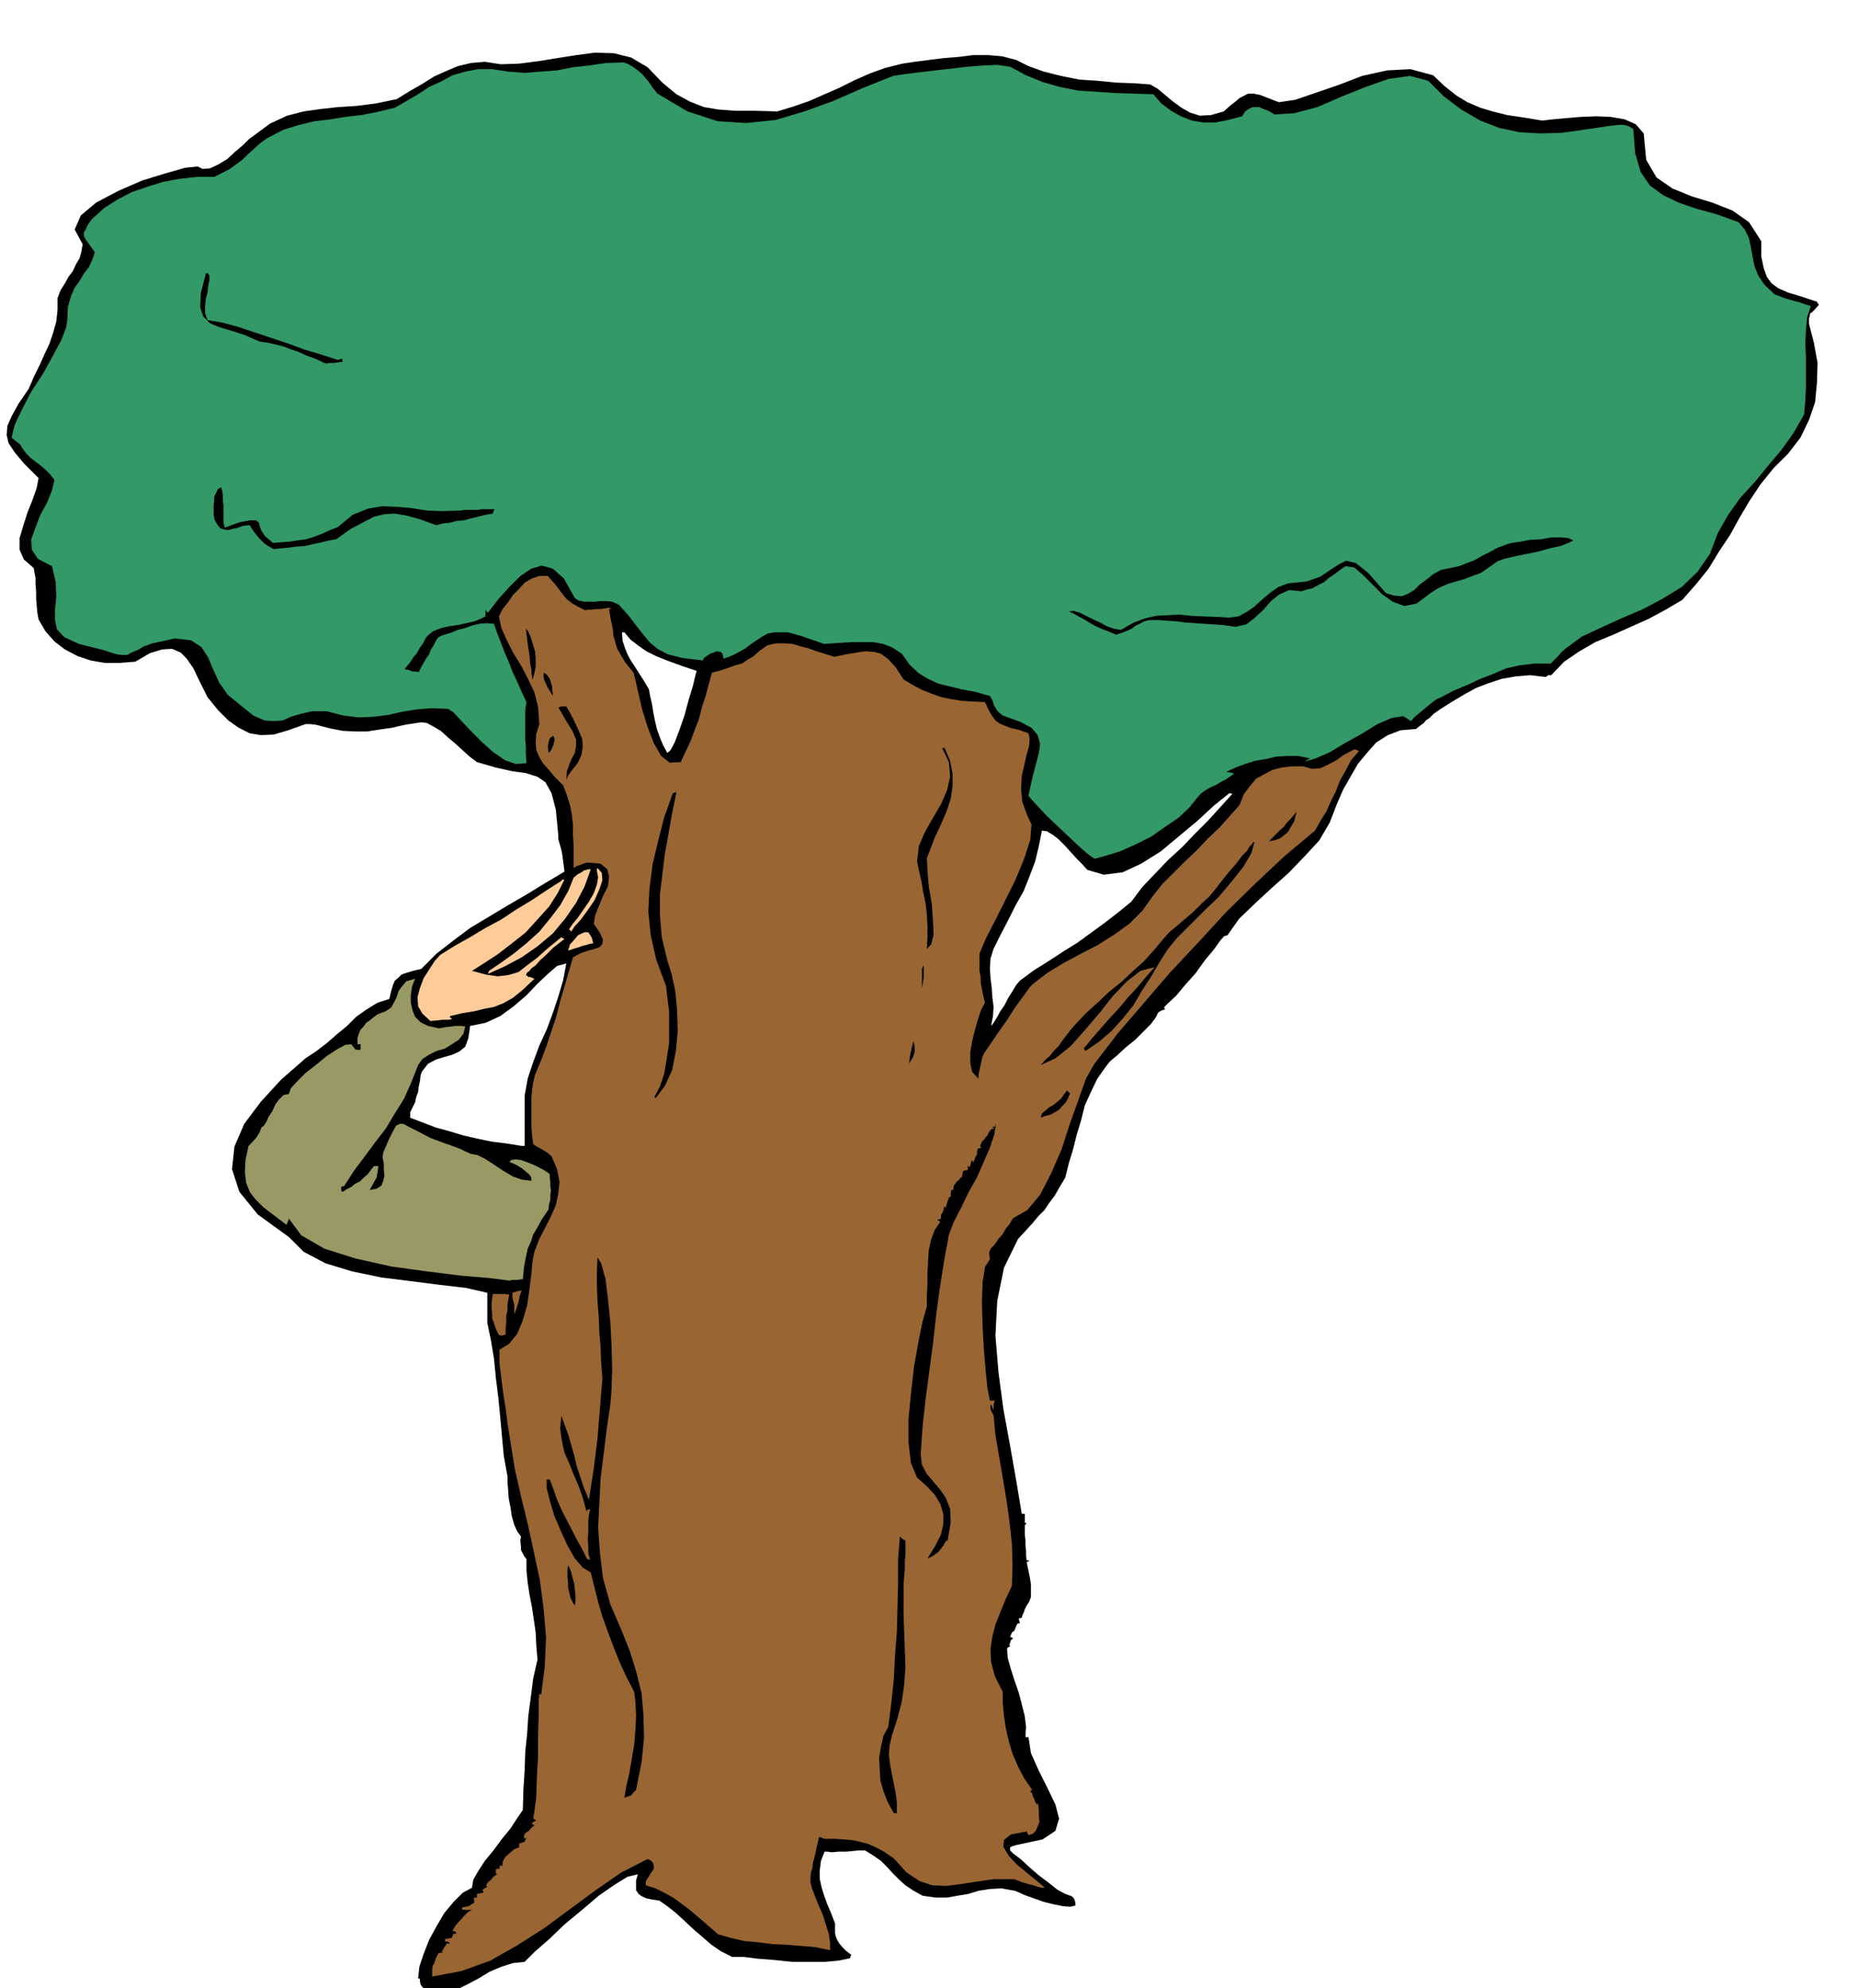 <svg xmlns="http://www.w3.org/2000/svg" width="490.455" height="524.832" fill-rule="evenodd" stroke-linecap="round" preserveAspectRatio="none" viewBox="0 0 3035 3248"><style>.brush1{fill:#000}.pen1{stroke:none}.brush2{fill:#963}.brush4{fill:#fc9}</style><path d="m708 3260-3-3h-1l-4-2-6-1v-3h1l-6-6-2-3-1-5v-4l-2-1h-1l2-19 7-21 9-23 12-22 13-22 15-18 15-15 15-8 2-13 8-14 11-17 14-17 14-19 14-17 11-17 9-13 1-34 2-31 1-30 3-29 2-30 4-30 4-31 7-31-2-23-1-21-3-21-3-20-4-21-3-19-2-20v-19l-4-5-2-4-3-6v-5l-1-10 1-7-6-8-5-11-4-14-2-14-3-15-1-14-1-13v-9l-6-33-3-32-3-33-3-31-4-32-3-31-5-30-6-29v-49l-35-8-43-5-47-6-48-6-48-10-43-13-36-19-24-24-51-37-30-37-12-37 4-37 16-37 27-36 33-36 40-35 18-12 17-13 16-14 17-14 15-15 17-12 18-11 19-6 3-13 3-10 3-7 6-5 5-5 9-3 10-3 13-3 25-25 27-21 28-21 30-18 30-18 31-18 31-19 32-19-1-9-1-7-1-8-1-7-2-8-2-7-2-7v-6l-4-42-7-27-10-18-13-9-19-6-22-3-27-6-31-9-12-9-11-10-12-11-12-10-12-11-12-7-11-6-9-1-26 4-22 5-21 3-19 3h-20l-20-1-21-4-23-6-9-1h-8l-28 10-24 7-21 1-18-3-18-9-17-12-17-17-17-21-13-26-10-21-11-16-10-10-14-6-16 1-20 6-24 14-26 2h-24l-23-4-21-7-21-11-17-13-15-17-11-19-2-11-1-11-1-12v-12l-1-12v-10l-2-10-1-6-16-14-7-16v-19l6-20 7-22 8-20 7-20 3-16-24-24-15-18-10-15-3-13 1-15 7-16 11-20 17-25 9-21 9-18 8-18 8-17 6-18 5-18 2-19v-19l5-13 7-11 6-11 7-9 5-11 6-10 3-11 2-12-13-24 10-23 25-21 36-19 39-17 39-12 32-9 20-2 8 4 12-1 13-6 15-9 13-12 13-11 10-10 7-5 27-20 28-13 27-7 29-4 27-3 31-2 31-4 34-7 21-13 21-12 19-12 20-9 19-8 21-5 23-2 26 4 30-1 31-4 31-5 32-5 30-4 31 1 28 7 27 16 24 25 23 19 22 12 23 9 24 4 27 2h31l38 1 26-8 26-9 25-11 25-11 24-12 25-11 25-9 28-7 20-3 23-3 24-3 25-2 24-3h24l23 2 23 6 20 10 25 9 28 7 30 6 30 2 30 3 29 1 27 2 12 7 12 10 12 10 15 11 14 8 16 5 18-1 21-6 10-9 9-7 7-6 8-4 6-3h9l10 2 13 5 18 7 27-4 32-11 38-13 39-15 41-9 38-2 37 10 19 18 19 15 18 11 21 9 20 6 24 6 27 4 30 5 17-2 22-2 24-2 26-1 23 1 23 4 18 8 13 15 4 43 17 29 26 18 32 13 33 10 33 13 27 19 20 31v25l4 19 5 14 8 11 11 8 16 7 20 6 27 9 1 2 2 3-6 7-5 5-3 2-1 4-1 5v8l8 31 6 33-1 32-3 32-10 29-14 29-20 26-24 24-21 26-18 27-16 27-16 29-18 27-17 28-21 26-22 25-27 16-28 15-29 13-29 13-29 12-26 15-25 17-21 22h-5l-4 3-26-3-23 2-23 4-21 7-21 8-20 11-20 12-19 12-10 7-7 7-6 4-3 4-7 5-6 5-25 2-21 8-19 12-15 17-15 18-12 21-12 21-10 23-12 31-17 29-24 26-26 27-28 25-27 25-26 25-19 27-4 1-2 1-6 7-10 14-15 18-15 21-17 19-15 18-13 12-7 7h1l1 3-6 2-5 3-4 8-8 11-12 12-14 14-15 12-14 13-12 10-7 9-14 20-10 21-10 22-6 24-7 23-6 24-7 23-6 24-9 15-8 14-9 12-8 12-10 10-10 12-11 12-12 13-23 47-11 54-3 57 5 60 8 60 11 60 10 57 9 54h5v15h3l-3 4v15l1 9v8l1 9v8l1 8h2l3 1-3 1-2 1 1 5 2 9 2 10 2 12v21l-3 8-4 6-3 6-2 6-2 4-1 4-5 1 2 8h-3l-2 2-2 5-2 5-4 3-3 7 2 1 3 1-4 4-1 4-1 2v3l1 1-3 1-2 2 1 15 5 18 6 19 7 20 5 19 5 20 2 17-1 17h5l4 26 13 29 14 28 13 27 6 23-6 20-21 14-42 9-7 2-4 2v5l5 5 12 9 13 12 16 14 16 12 15 12 13 7 11 4 2 2 2 3 1 3 1 7-9 2-12-1-15-3-16-4-17-6-14-5-11-5-5-2-22-4-19 1-19 3-16 5-18 3-17 3h-19l-21-3-16-9-12-8-11-10-9-9-10-11-10-10-13-9-13-8h-10l-10 1-11 1h-12l-11 1-8-1h-4l-6 15-2 16v13l3 14 4 13 5 14 6 14 7 18v15l1 6 3 7 3 5 5 6 6 6 9 7-2 2v3l-19 4-22 2h-54l-29-3-26-2-24-3h-19l-18-9-16-11-15-13-14-12-15-14-13-12-15-12-13-9-13-2-9-2-8-4-4-3-4-6v-16l3-10-17 4-21 13-26 18-27 23-29 24-25 24-23 20-17 17-19 2-19 6-19 8-18 11-19 10-18 9-19 6-18 3zm144-1388h5v-82l5-28 9-27 10-27 12-26 10-27 9-27 8-27 5-27-15 4-15 13-17 16-18 19-21 18-22 16-24 11-25 5-3 20-5 14-10 8-11 5-14 4-13 4-13 7-10 13-2 6-1 9-2 9-1 9-3 8-2 9-4 8-4 8v9l21 8 21 8 22 6 23 7 22 5 24 5 24 3 25 4zm238-642 5-4 7-13 8-21 8-23 7-26 7-23 4-17 2-7-18-6-17-6-16-6-15-6-16-8-13-9-13-10-10-12h-4l1 14 4 12 4 10 6 11 6 9 7 11 7 11 9 15 2 11 3 13 2 13 3 15 3 13 5 14 5 12 7 13zm529 446 4-5 5-8 6-11 7-10 6-12 7-11 6-10 6-7 23-17 24-15 23-15 24-15 22-16 22-16 22-17 22-18 18-24 21-22 21-22 23-21 21-22 21-21 20-22 20-22-3-1h-2l-25 20-27 25-30 25-30 25-32 20-30 14-31 4-27-8-8-9-9-9-10-11-9-10-11-11-9-7-10-6-8-1-5 25-6 25-9 24-10 25-13 23-12 24-12 23-12 24-5 16-1 16 1 16 2 16 1 15 2 16-1 15-3 16z" class="pen1 brush1"/><path d="M706 3229v-13l1-5 2-3 3-9 4-8 4-1h4l-2-1v-1l4-7 4-6h5l-3-3h-5v-4l4-1 7-1 2-6 6-2-3-3h-4l2-4 3-5 4-5 5-5 5-6 5-5 4-3 4-2h-16v-4l5-1 6-1 4-3 5-3-1-5v-3h5v-6l5-1 6-1-2-5 2-1 3-2 3-1-1-2-1-1 3-5 5-4 4-5 6-4-1-1h-1v-7l2-1h4v-5h5v-6l4-8 8-7 7-6 8-3v-6l5-2 4-1 1-3 2-3h-4v-5l3-4 5-3 4-5 5-4-3-2-2-1 4-3 4-2-3-2-2-1 2-12 3-23 1-32 2-35v-36l1-32v-23l1-11h1l2 2 6-47 2-47-4-47-6-46-10-47-10-46-11-45-10-44-4-25-4-25-4-25-3-24-4-25-3-24-3-24v-23l16-10 13-16 9-22 7-24 4-27 3-25 2-21 3-15 8-21 10-19 9-18 8-18 4-19 2-19-4-21-9-21-7-6-10-6-9-5-4-3-2-16-1-15v-43l1-13 2-14 3-12 10-24 9-24 8-24 8-24 6-24 7-24 7-24 7-24 13-7 12-4 11-3 8-3 4-5 1-7-5-11-10-15 2-13 6-15 7-17 8-16 2-16-3-12-11-9-22-2-6 2-5 2-6 2-5 3v-37l-1-18v-16l-2-17-3-15-5-16-6-16-14-14-10-12-9-10-6-10-5-12-1-11 1-15 5-16-2-28-6-24-11-23-11-21-13-21-10-20-9-20-4-19 6-12 9-11 8-12 10-10 9-10 12-7 12-4h14l6 7 7 8 6 8 6 8 6 7 9 7 9 5 12 6 5-1h6l7-1h8l6-1 6-1h3l3 1h-3l-2 2 3 17 3 14 1 11 3 11 3 10 6 11 8 13 13 16 3 12 5 22 6 26 9 29 10 26 12 21 14 11 18-1 8-17 8-17 7-19 7-18 5-20 6-18 5-19 5-18 15-4 12-4 11-4 11-3 9-6 10-6 10-9 13-9 14-3h14l13 1 13 4 12 3 14 5 13 4 16 5 19-4 18-3 14-2 14 1 11 3 12 9 12 13 13 20 15 9 15 8 15 6 17 6 15 3 18 3 18 1 20 1 6 13 6 10 5 7 7 5 7 3 10 4 13 3 17 6 2 9-1 12-4 14-4 18-4 17-1 21 2 21 8 22 7 15-2 25-10 31-14 34-17 34-17 34-15 29-10 24v28l2 10v9l2 11 2 10 3 12-6 11-5 15-5 17-5 20-3 18v18l3 14 10 11 1-9 2-9 2-9 2-9 3-6 9-13 12-18 15-21 14-22 14-19 10-14 6-6 22-17 26-16 28-15 29-15 27-17 25-18 21-21 17-24 16-20 18-18 19-19 19-18 18-19 19-18 17-19 16-18 7-18 10-13 10-12 13-7 13-7 15-4 17-2h19l14 4 14-1 13-6 13-7 11-8 11-6 8-4 7 3-13 15-9 17-9 16-7 18-8 16-7 16-10 16-9 16-49 41-48 45-48 47-45 49-46 49-43 50-43 50-39 51-13 23-12 34-14 39-14 43-17 39-18 35-21 25-23 13-2 3-4 7-6 7-5 9-7 8-6 9-6 6-3 6v5l1 7-8 13-4 25-1 32 1 38 2 37 3 36 3 30 4 20h8l-2 8v8l-2-5-2-5-1 3v4l1 4 4 7 3 32 6 35 6 35 6 36 5 36 4 36 1 34-1 35-10 21-9 22-8 20-5 20-3 20 1 21 6 23 13 26v18l2 21 3 20 5 22 6 20 9 21 10 19 13 19-3 2 2 3h1l1 5 3 6 1 4 3 4 1-1 1-1v4l1 8v9l1 9-3 8-3 7-5 5-7 2-2-4-1-2-26 5-11 9-1 11 9 15 13 14 17 14 16 13 13 11h-4l-6-1-9-3-8-2-10-3-8-3-5-2h-34l-28 4-26 4-23 3-23-1-21-7-21-14-21-23-16-11-13-7-14-6-12-3-14-3-13-1-16-1h-16l-4-2-4-1-4 17-3 14-3 11-1 9-2 6-1 7v10l2 9 5 13 6 15 7 16 5 16 5 16 2 14v12l-24-5-24-2-24-2-22-1-24-3-22-2-22-5-21-6-16-14-14-12-14-12-13-10-15-11-14-8-16-8-16-5v-7l7-11 6-9v-5l-1-4-3-4-6-3-43 22-42 29-42 31-42 31-44 28-44 25-47 17-48 9z" class="pen1 brush2"/><path d="m1460 2962-10-18-7-18-5-18-1-18-1-18 3-18 4-18 8-15 5-39 4-39 2-39 3-39 1-39 1-39v-39l3-38 4 4 5 3v22l-1 12v12l-1 12-1 12v52l1 28 1 28 1 29-2 28-4 28-7 27-9 28-4 17-1 16 2 15 3 16 3 15 3 15 2 15v18h-5zm-440-25 3-19 5-21 4-24 4-23 2-25 1-23-1-21-2-17-13-25-11-24-10-25-9-24-9-25-7-24-6-24-6-24-13-8-13-15-12-21-11-24-11-26-7-24-5-20v-14h5l6 16 6 17 7 16 8 16 8 15 8 16 9 16 9 18h2l3 2-3-12v-12l-1-11 1-10v-20l1-9 2-9h-4l-2 3-6-22-7-20-8-18-7-18-8-18-4-18-3-21 2-21 5 14 6 16 5 17 5 18 4 17 6 18 6 18 8 19 4-26 4-25 3-25 3-24 2-25 2-24 2-25 2-24-2-26-1-25-2-25-1-25-2-25-1-25v-24l1-23 6 10 7 25 4 32 4 39 2 39 1 38-1 33-2 24-6 41-5 41-5 40-2 41-2 39 3 41 5 41 12 43 16 37 15 37 11 35 9 36 3 35 1 38-4 40-9 45-4 4-4 5-6 2-5 2z" class="pen1 brush1"/><path d="m937 2620-5-9-2-9-2-8v-7l-1-9v-14l1-7 2 4 3 7 2 9 3 10 1 10 1 10v9l-1 7-1-2-1-1zm578-74 13-21 9-18 4-18v-15l-5-17-9-15-13-14-16-14-10-24-4-33v-39l4-41 5-44 7-40 7-34 7-25v-18l1-18v-19l1-18 1-18 4-18 6-16 9-13-3-2-2-1 3-1 3-1v-6l4-7 1-7 3 2 2-8 3-8v-1l3-1v-6l1-5h3l1-7 3-4 2-3 3-2 2-3 3-2 1-4 1-6 4-1 4-1v-6h1l2 2 2-7 1-4h1l2 3 3-8 3-5v-5l1-4 2-1 4-1-1-1-1-2 3-7 4-4 2-3 3-3 2-5 4-5 2-1h4l-3-2-2-1h5l1-3 1-2-3 18-7 21-10 23-11 25-14 25-12 25-12 23-8 21-8 44-7 44-6 45-5 45-6 45-6 45-5 45-3 46 2 17 8 15 11 13 11 13 9 13 7 18 1 22-5 29-4 3-3 6-4 5-4 5-9 7-9 4z" class="pen1 brush1"/><path d="m815 2181-5-10-3-9-3-8v-8l-1-9v-7l1-9 1-7h20l7 1-1 4-1 6-1 7v9l-2 8v10l-1 10v11l-6 2-5-1zm25-34v-15l-2-8-1-4v-8l6-2 9-2-3 9-2 10-3 10-4 10z" class="pen1 brush2"/><path d="m832 2092-32-4-47-4-56-7-58-8-58-13-51-16-38-22-20-27-2 5-2 5-21-16-17-13-13-13-9-12-6-15-2-17 1-20 5-23 6-6 7-8 5-8 3-8 4-3 4-6 4-9 6-9 5-11 6-8 7-7 9-2 3-9 10-11 14-14 18-14 17-14 17-11 13-7 10-1 3 4 4 5h8v-9h-5v-10l2-7 3-7 5-5 4-6 6-4 6-5 7-5 13-5 9-6 5-9 4-8 3-10 6-8 7-8 14-4-5 13-2 14v12l3 13 4 10 9 9 12 6 18 4 11-2 9-1 7-1h10l6 1-3 12-8 10-11 7-11 7-14 4-12 6-11 7-7 10-11 28-12 27-15 24-15 25-17 22-17 23-18 24-16 25h-3l-2 2 1 6 2 1 6-4 8-4 6-5 8-4 6-6 7-6 5-7 5-6h7l-1 9-2 10-5 9-6 11 11-2 8-5 3-8 2-8-1-10v-10l-2-10 1-8 9-21 7-14 5-9 6-3h6l9 5 14 7 21 11 8 3 8 3 8 3 9 3 8 3 8 3 8 4 9 4 11 2 12 6 11 7 12 8 11 7 12 7 14 5 16 2v-5l-3-5-6-5-6-5-8-5-6-3-5-2h-2l3-4 7-1 9 1 11 4 10 4 10 5 9 5 7 5v6l1 7v7l1 7-1 7v8l-2 7-1 9-11 16-7 13-7 12-4 12-5 11-3 14-3 16-2 20h-4l-4 1h-9l-5 1z" class="pen1" style="fill:#996"/><path d="m1700 1826 2-7 6-5 6-5 7-4 6-5 6-5 5-7 5-7 1 2 4 3-3 7-4 8-6 6-5 6-7 4-7 4-8 2-8 3zm-631-34 9-17 7-21 4-24 4-26v-52l-3-23-2-18-16-43-9-40-4-39 2-38 5-39 9-38 10-39 14-39 3-1 3-1-7 34-6 34-6 33-4 33-4 33v35l3 35 9 38 7 22 6 28 3 31 1 35-3 32-6 31-12 26-15 20-2-2zm631-52 7-8 8-7 7-9 8-8 6-9 7-9 7-9 7-8 17-18 19-17 19-18 20-16 18-17 19-17 17-19 15-18 9-10 12-10 14-12 14-12 13-13 13-12 9-11 6-8 16-20 13-15 9-12 8-8 4-7 4-4 2-3h2l-5 18-13 22-19 24-21 25-24 23-23 23-21 21-15 18-14 22-14 24-15 23-14 24-17 21-18 20-21 18-22 15-2-3v-2l14-17 14-16 14-16 15-16 14-17 15-16 14-17 15-17-23 6-22 17-23 24-22 28-24 28-23 26-25 20-24 11zm-215-3 1-10 2-9 2-9 2-8 2 8v10l-3 9-6 9z" class="pen1 brush1"/><path d="m703 1668-13-12-7-12-1-15 4-15 6-16 9-14 9-14 9-10 24-15 25-14 25-15 26-14 24-16 25-15 24-16 25-16 1-2h4l-11 22-14 22-19 21-20 22-23 18-22 17-23 15-19 12 22 6 20 3 17-2 17-5 14-11 16-12 18-16 22-18 1 1 4 2-18 14-12 12-10 9-7 8-7 5-3 4-4 3-2 4 2 1 2 2h3l7 3-19 18-16 13-16 9-15 6-16 3-16 4-19 3-21 5v2l4 3h-2l-4 1h-11l-8 1-11 1z" class="pen1 brush4"/><path d="M1506 1616v-33l3-6v19l-1 7-1 6-1 5v2z" class="pen1 brush1"/><path d="m797 1591 1-3 1-2 19-13 21-15 21-17 21-19 18-22 16-21 13-23 9-22 7-6 6-3 4-3 4-1 4-1h3l-10 28-14 27-18 26-20 24-25 21-26 18-28 15-27 12zm131-38 3-10 9-10 4-5 6-3 5-2h6l2 3 2 3 2 4 2 8-6 1-6 2-5 1-5 2-10 3-9 3z" class="pen1 brush4"/><path d="m1514 1550 1-19v-18l-1-19-2-18-4-19-3-18-4-17-3-15 3-25 10-23 13-23 13-22 10-23 5-22-2-24-11-23h4l9 21 4 21v20l-3 21-7 21-9 21-10 21-9 24-4 10 1 20 2 25 5 29 2 27 1 24-4 16-7 7z" class="pen1 brush1"/><path d="m933 1522-2-3h-2l6-9 9-11 9-13 9-13 8-14 5-14 2-12-2-10v-3l1-2 7 8 1 12-5 15-8 18-11 16-11 15-10 11-6 9z" class="pen1 brush4"/><path d="m1788 1403-10-7-14-12-17-16-18-17-19-18-15-16-11-12-4-5 6-28 6-23 5-19 2-15-4-14-10-12-19-10-28-10-6-5-3-3-3-5-2-3-3-9-4-7-25-7-22-4-20-5-17-4-17-8-15-9-15-14-13-18-15-10-15-6-17-3h-33l-17 1-16 1-14 1-14-5-12-4-11-4-11-3-11-3h-22l-11 2-9 5-9 6-9 6-9 7-9 5-9 5-9 4-9 3-2-8-3-3-6-1-5 2-6 2-6 4-4 3-2 4-33-4-24-6-17-9-12-10-11-13-11-14-13-17-16-18-11-5-10-1h-9l-9 1h-18l-9-2-6-4-18-32-18-16-18-5-17 5-18 12-18 18-18 20-17 22-2-2-2-2v10l-8 4-10 4-13 3-13 3-15 2-13 3-13 5-9 7-4 5-4 8-5 7-5 9-6 7-5 8-5 6-4 5 8 2 5 2h4l6 1 4-8 4-7 4-7 5-7 3-8 4-6 4-8 4-6 9-4 11-3 12-5 12-3 11-4 12-3 12-1 12 1 5 15 6 15 6 16 7 16 6 16 8 17 7 16 8 17-2 13v48l1 12v12l1 15-18 1-17-6-19-13-18-16-19-19-15-16-13-14-9-6-28-1-24 2-24 4-22 5-24 3-24 1-25-3-27-7h-24l-18 4-17 5-13 6-15 1-15-1-18-8-20-16-22-18-14-20-10-22-8-19-11-17-17-11-26-3-37 8-14 5-10 6-10 4-7 4h-8l-9-1-10-3-12-4-40-10-24-11-12-13-3-15v-18l2-20-1-24-6-26-23-12-10-15-1-17 7-19 8-21 11-20 8-20 4-17-7-9-7-7-8-7-8-6-9-7-7-7-6-8-4-7-8-6-6-5 5-21 12-25 15-29 19-29 16-29 14-26 8-21 2-13 1-21 5-17 6-14 8-11 7-12 8-10 6-13 4-12-8-11-5-7-4-6-1-3v-5l3-5 3-7 7-10 20-18 22-14 23-12 26-9 26-8 27-5 28-3h28l12-6 12-6 11-8 11-8 9-9 10-9 10-9 11-8 27-14 26-8 25-6 26-3 24-4 26-3 26-5 29-7 19-11 19-11 18-12 20-9 18-10 21-6 21-4h23l26 4 27 2 26-2 27-2 25-5 27-3 27-4 30-1 8 3 8 5 7 5 7 6 5 6 6 7 6 9 8 10 49 29 49 16 47 3 48-5 47-14 47-17 48-21 50-20 20-3 24-3 25-3 27-3 25-3 26-2 23-1 21 3 26 14 27 11 28 8 30 6 30 2 30 2 31 1 32 1 13 15 16 12 16 9 18 7 18 3h21l20-4 23-6 5-8 6-4 6-3h11l7 3 8 3 10 6 32-2 38-10 39-17 40-16 37-13 35-5 30 8 25 25 29 22 31 18 31 12 33 7 33 2 36-1 36-5 40-6 8-1 11-1h5l6 1 5 2 6 4 3 39 9 31 15 22 22 16 25 12 29 10 33 9 36 13 10 12 7 14 3 15 3 16 3 15 6 15 10 15 17 16 6 2 7 3 6 2 7 2 7 2 8 2 8 3 10 3-6 18-2 21-1 22 1 24v46l-1 23-2 23-17 30-20 28-22 26-22 27-23 25-20 28-17 30-13 34-20 29-26 25-31 19-32 17-35 15-33 15-32 15-26 19-7 6-6 7-6 6-6 6h-27l-24 3-22 5-21 9-21 8-21 10-22 9-21 11-7 3-7 5-6 5-6 5-6 5-6 5-6 5-5 6-13-8-19 3-23 10-26 16-27 15-25 15-23 10-17 5 4-3 4-2-19-4h-18l-18 1-17 4-18 3-16 5-16 6-15 7 7 1 6 2-6 4-7 5-8 4-8 5-9 4-9 5-8 6-6 7-12 15-18 17-22 15-23 16-26 13-25 11-23 7-18 5z" class="pen1" style="fill:#396"/><path d="m2073 1374 6-6 6-6 6-6 6-5 5-7 6-6 5-6 5-6-2 8-2 8-5 8-5 9-7 6-7 5-9 3-8 1zM925 1274l1-14 4-11 4-10 5-9 2-11v-11l-6-14-10-16-4-7-3-5-2-4-1-1-2-4-1-1 5-2h8l7 12 7 14 6 13 6 14 1 12-2 14-6 13-11 14-5 7-2 5-1 1v1zm-29-44-1-10 1-7 2-7 6-4 2 6-2 9-4 9-4 4zm7-93-3-5-3-5-3-5-2-5-3-6-1-5v-5l1-2 5 4 4 6 2 6 2 7v5l1 6v4zm-33-27-1-3v-3l-1-4v-6l-2-10-1-13-3-19-3-25 4 5 4 9 3 10 4 13 1 12v13l-2 11-3 10zm953-73-11-5-11-4-11-5-9-5-10-6-9-5-9-5-7-3 8-1 10 3 10 5 12 6 11 5 11 6 11 4 12 2 21-12 19-7 18-4 18-1 18-1 20 2 21 1 26 1 16 1 15-2 13-7 13-9 12-11 13-11 14-10 16-6 30-3 23-8 16-11 14-9 12-6 16 4 20 16 29 33 13 4 13 1 10-4 10-6 9-9 11-8 11-9 13-7 15-3 14-3 13-5 13-5 12-7 12-6 13-7 16-6 7-2 14-2 16-3 18-1 17-3h17l11 1 8 4-8 4-13 5-18 4-18 5-20 4-19 4-17 4-11 4-14 10-13 9-14 5-13 5-14 4-13 4-14 6-13 8-24 18-20 4-19-7-17-12-17-17-15-15-14-12-14-2-9 6-9 7-9 6-8 7-10 5-9 5-9 2-9 3-20-2-16 7-14 11-12 14-14 13-14 11-18 4-21-3-16-1-15-1-15-1-15-1-15-2-15-1-14-1h-14l-9 2-7 4-7 3-6 5-7 3-7 3-6 2-6 2zM447 897l-9-5-6-4-5-5-4-4-4-5-4-5-4-6-3-5-11 1-8 3-9 2-7 2-7-1-6-2-5-6-5-9-1-8v-16l1-6v-7l3-6 3-6 5-3 2 6 1 8v7l1 9v26l2 10 25-9 17-3h9l5 4 1 5 3 8 6 9 13 11 12-1 14-1 13-2 15-2 13-4 13-5 13-6 13-5 24-20 25-10 23-4 24 1 24 2 25 4 26 1 30-1 6-1h21l7-1h21l-2 3-1 4-12 2-12 3-12 3-11 3-12 1-11 3-11 1-11 3-28-10-22-6-19-3-16 1-17 4-17 9-21 11-24 17-12 2-12 3-14 3-13 3-15 1-14 2-13 1-9 1zm85-303-17-8-14-5-13-6-12-4-13-5-12-3-13-3-14-2-25-11-22-7-20-6-14-6-11-11-5-15 1-23 8-31v-1l3-1 3 4v8l-2 9-1 11-3 11-1 12v11l4 11 24 4 26 7 27 9 27 9 27 9 27 10 27 8 28 9 3-1 4-1v2l1 3-8 1-7 1h-7l-6 1z" class="pen1 brush1"/></svg>
